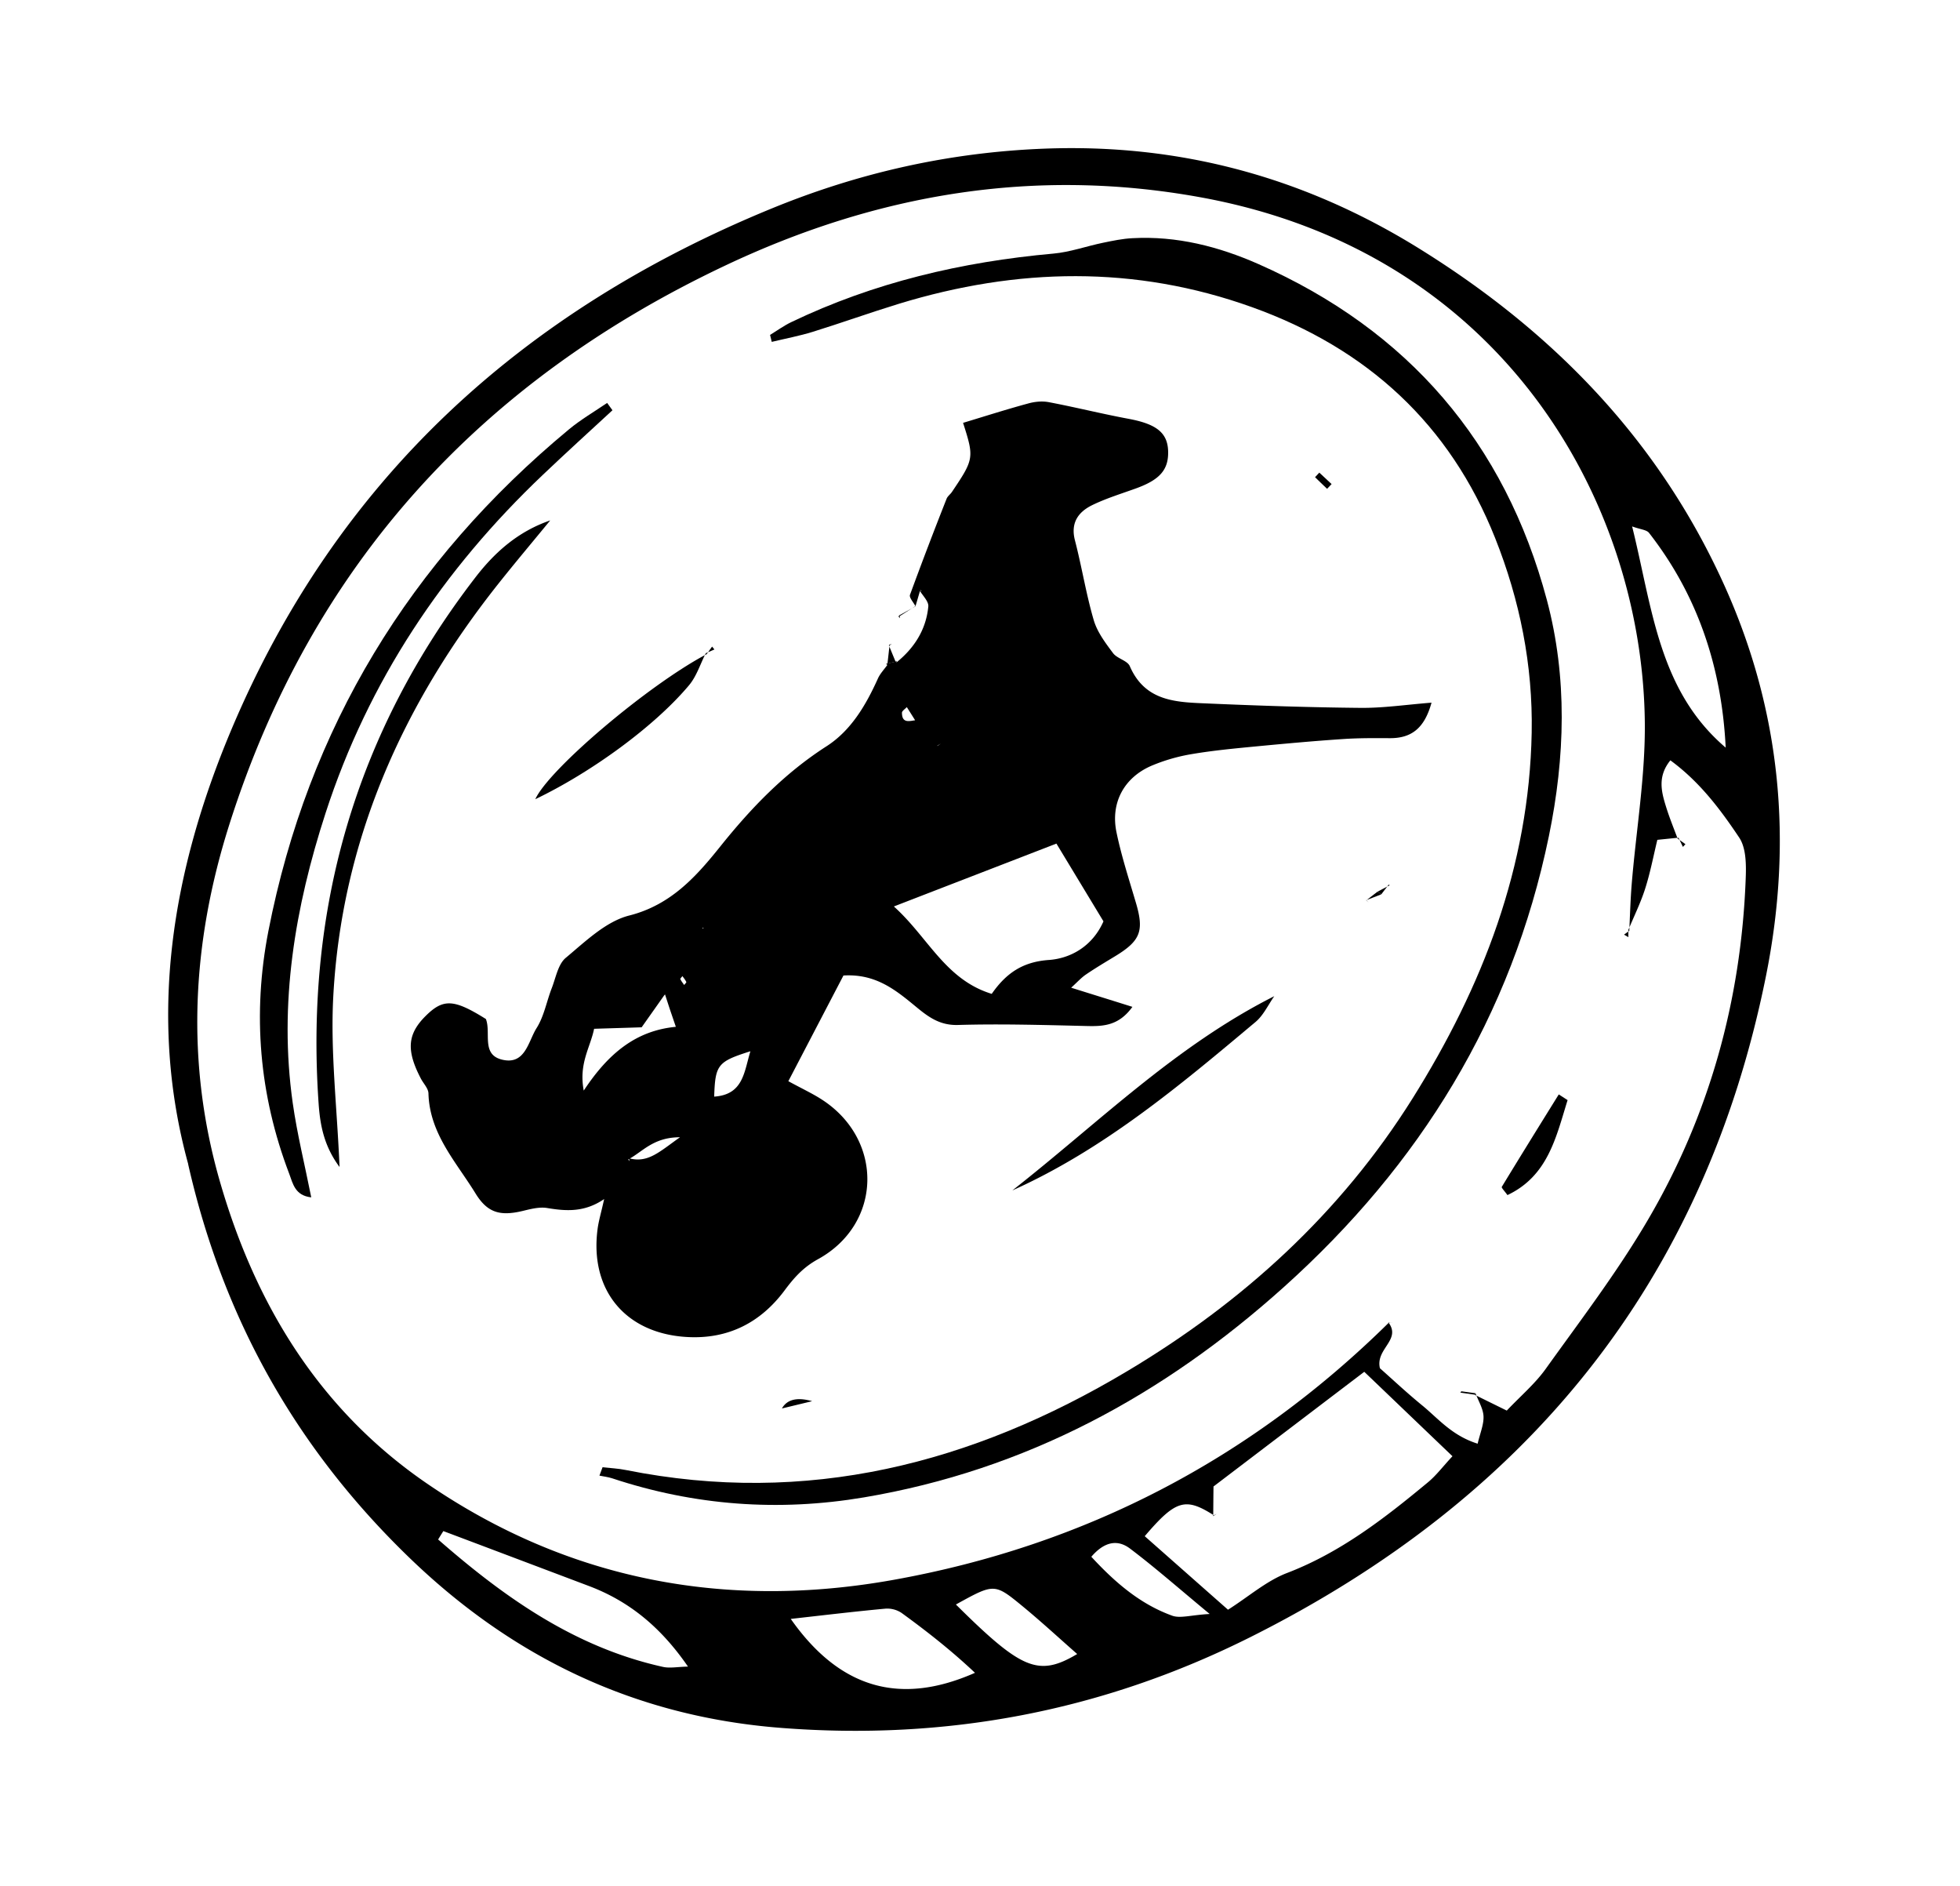 <svg xmlns="http://www.w3.org/2000/svg" width="105" height="101" fill="none"><path fill="#000" d="M10.085 62.355c-2.166-7.876-.89-15.688 2.316-23.292 5.66-13.407 15.57-22.408 28.912-27.886 4.705-1.932 9.549-3.017 14.62-3.215 7.248-.282 13.913 1.517 20.08 5.341 7.218 4.472 12.886 10.308 16.395 18.119 3.011 6.712 3.644 13.675 2.195 20.864-3.307 16.407-12.788 27.968-27.618 35.394-7.946 3.978-16.315 5.554-25.165 4.86-7.738-.603-14.287-3.721-19.835-9.06-6.01-5.784-10-12.721-11.906-21.132l.006.007zm54.946 18.803c-1.527-.976-2.047-.828-3.706 1.117 1.435 1.266 2.866 2.532 4.461 3.938 1.113-.706 2.058-1.543 3.16-1.966 2.87-1.1 5.23-2.934 7.547-4.855.45-.371.806-.851 1.318-1.4-1.61-1.538-3.098-2.966-4.725-4.521-2.827 2.148-5.505 4.187-8.077 6.142-.008.677-.011 1.133-.015 1.59l.036-.05.001.005zm9.38-10.328-.04-.016c.729.95-.699 1.42-.446 2.467.662.585 1.437 1.313 2.26 1.986.862.703 1.587 1.618 2.975 2.054.133-.57.334-1.026.314-1.472-.02-.411-.275-.814-.426-1.224l-.047.077 1.719.846c.736-.777 1.51-1.433 2.081-2.227 1.88-2.625 3.85-5.206 5.478-7.985 3.293-5.611 4.992-11.744 5.24-18.253.03-.747.033-1.659-.35-2.228-1.006-1.504-2.11-2.98-3.685-4.133-.695.86-.485 1.675-.233 2.482.18.583.411 1.144.623 1.715l.04-.054-1.128.115c-.215.888-.382 1.773-.655 2.623-.242.759-.602 1.48-.905 2.22l.056.034c.04-.833.063-1.666.13-2.496.24-2.922.744-5.846.702-8.76-.162-11.766-7.63-25.067-23.744-28.024-8.92-1.636-17.383-.2-25.503 3.638-13.117 6.198-22.162 16.024-26.583 29.95-2.016 6.35-2.354 12.754-.483 19.186 1.911 6.58 5.342 12.18 11.074 16.105 7.59 5.197 16.038 6.767 25.002 5.156 10.232-1.837 19.11-6.456 26.534-13.782zM23.748 82.004c-.091.148-.186.298-.277.447 3.539 3.092 7.313 5.776 12.045 6.824.37.082.778-.004 1.34-.016-1.456-2.114-3.153-3.505-5.315-4.319-2.597-.98-5.193-1.961-7.789-2.938l-.004.002zm18.613 4.7c2.634 3.749 5.877 4.652 9.87 2.888-1.282-1.21-2.593-2.234-3.936-3.21a1.392 1.392 0 0 0-.864-.226c-1.59.147-3.172.336-5.074.55l.004-.001zm50.087-46.657c-.21-4.267-1.476-8.135-4.107-11.507-.133-.169-.46-.182-.906-.346 1.09 4.392 1.418 8.787 5.017 11.851l-.004.002zm-41.24 45.886c3.523 3.494 4.419 3.886 6.499 2.653-1.012-.89-1.952-1.758-2.936-2.567-1.5-1.232-1.514-1.215-3.559-.087h-.004zm13.596.508c-1.675-1.387-2.931-2.494-4.264-3.5-.691-.524-1.399-.353-2.076.436 1.293 1.4 2.632 2.54 4.33 3.155.432.158.99-.033 2.01-.091z"/><path fill="#000" d="m49.297 31.608-.255.867-.003-.013c-.102-.203-.342-.456-.29-.604a219.696 219.696 0 0 1 1.963-5.15c.055-.135.201-.236.285-.362 1.183-1.756 1.196-1.83.596-3.699 1.16-.35 2.318-.721 3.489-1.038.349-.098.75-.138 1.104-.07 1.427.27 2.84.625 4.265.89 1.467.272 2.084.727 2.126 1.698.042 1.027-.435 1.572-1.758 2.044-.777.28-1.576.525-2.317.887-.743.368-1.159.95-.915 1.885.369 1.421.597 2.877 1.01 4.283.189.634.627 1.215 1.033 1.757.22.293.765.393.895.695.85 1.962 2.606 1.928 4.288 2.004 2.695.116 5.396.205 8.09.23 1.207.01 2.411-.17 3.786-.279-.38 1.383-1.085 1.908-2.238 1.902-.851-.005-1.702-.01-2.55.05-1.53.102-3.059.243-4.587.388-1.15.111-2.303.218-3.44.41a9.615 9.615 0 0 0-2.206.637c-1.465.642-2.182 1.988-1.855 3.56.265 1.28.675 2.53 1.044 3.786.44 1.496.242 2.021-1.121 2.849-.527.32-1.06.636-1.567.982-.248.17-.455.403-.785.702 1.127.354 2.163.673 3.281 1.026-.718.996-1.53 1.047-2.41 1.027-2.312-.055-4.623-.124-6.932-.057-.974.029-1.587-.427-2.248-.973-1.071-.88-2.142-1.782-3.89-1.676l-2.952 5.66c.746.407 1.302.662 1.812.995 3.307 2.149 3.22 6.65-.226 8.54-.793.436-1.288.998-1.8 1.687-1.282 1.71-3.012 2.6-5.2 2.48-3.287-.18-5.226-2.483-4.81-5.75.056-.455.194-.9.357-1.64-1.048.717-2.032.652-3.05.481-.415-.07-.88.051-1.302.153-1.213.292-1.896.111-2.537-.93-1.038-1.69-2.466-3.201-2.524-5.363-.008-.27-.272-.53-.412-.803-.782-1.501-.716-2.371.255-3.337.95-.947 1.517-.917 3.234.157.286.733-.254 1.888.843 2.17 1.265.326 1.421-.969 1.871-1.681.4-.631.537-1.426.812-2.136.22-.56.338-1.286.754-1.631 1.05-.875 2.152-1.951 3.403-2.266 2.236-.566 3.599-2.107 4.874-3.698 1.66-2.072 3.442-3.921 5.69-5.365 1.312-.842 2.11-2.2 2.752-3.624.119-.27.34-.494.513-.741l-.06-.051.562-.136-.035.074c.969-.776 1.605-1.77 1.722-3.011.025-.278-.313-.586-.48-.883l.156.085-.103-.08-.007.006zM37.679 49.682c-.019.014-.042.028-.06.045.044-.001.089.001.136-.002l-.042.116-.038-.157.004-.002zm12.544-9.733.184-.128-.21.126-.358-1.153c-.263-.055-.522-.115-.785-.17-.157-.251-.314-.502-.475-.753-.09.1-.258.203-.26.3.002.608.428.435.782.394l.796.158.322 1.227.004-.001zM33.696 62.032c1.017.28 1.643-.357 2.732-1.123-1.445-.002-2.018.797-2.774 1.186.021.034.046.063.067.097l-.024-.156-.001-.004zm1.888-8.727c-.388.554-.78 1.104-1.21 1.715-.822.028-1.64.05-2.547.08-.202 1-.831 1.856-.555 3.309 1.324-2.005 2.807-3.212 4.934-3.415l-.298-.873c-.096-.288-.188-.577-.283-.865.017-.021.029-.042.047-.06-.03.038-.057.076-.087.113v-.004zm12.304-4.754c1.834 1.646 2.748 3.913 5.24 4.678.784-1.126 1.675-1.717 3.06-1.815 1.15-.08 2.332-.72 2.926-2.068l-2.52-4.165c-2.879 1.115-5.579 2.156-8.702 3.365l-.004.005zM40.2 56.303c-1.754.555-1.885.718-1.94 2.43 1.563-.106 1.6-1.318 1.94-2.43zm-3.642-4.025c-.039.057-.122.13-.11.162.049.111.134.209.203.315.04-.054.126-.132.115-.16-.05-.114-.135-.212-.208-.317z"/><path fill="#000" d="M41.25 17.94c.377-.232.739-.494 1.135-.686 4.443-2.131 9.155-3.233 14.045-3.672.896-.08 1.77-.397 2.658-.58.521-.108 1.051-.219 1.579-.245 2.368-.13 4.612.442 6.754 1.388 8.007 3.537 13.2 9.566 15.448 17.992 1.106 4.15.978 8.411.107 12.645-1.993 9.672-6.913 17.61-14.202 24.154-6.467 5.807-13.84 9.801-22.487 11.26-4.586.774-9.085.44-13.496-1.022-.219-.07-.453-.097-.678-.143l.167-.448c.42.048.843.064 1.253.149 9.689 1.937 18.543-.33 26.863-5.301 6.205-3.703 11.428-8.462 15.276-14.6 3.75-5.984 6.249-12.415 6.383-19.593.067-3.607-.633-7.09-1.957-10.418-2.427-6.105-6.863-10.158-13.023-12.368-6.28-2.255-12.582-2.114-18.9-.188-1.549.475-3.08 1.024-4.628 1.506-.721.223-1.467.363-2.203.54l-.091-.376-.003.005zm-8.445 4.037c-1.24 1.144-2.485 2.276-3.707 3.438-5.366 5.09-9.366 11.073-11.657 18.132-1.64 5.05-2.513 10.204-1.76 15.522.237 1.673.647 3.317.993 5.059-.873-.096-.984-.74-1.181-1.265-1.61-4.223-1.978-8.565-1.116-12.994 2.128-10.895 7.579-19.81 16.107-26.877.635-.525 1.357-.945 2.041-1.412.093.131.19.261.282.388l-.002.009z"/><path fill="#000" d="M18.192 62.505c-.837-1.125-1.041-2.245-1.122-3.38-.733-10.464 1.99-19.904 8.42-28.229 1.028-1.33 2.276-2.436 3.986-3.024-.913 1.114-1.84 2.213-2.733 3.335-5.192 6.524-8.46 13.85-8.893 22.238-.148 2.908.204 5.84.34 9.056l.002.004zm36.04 1.252c4.574-3.582 8.712-7.72 14.033-10.404-.326.464-.578 1.02-.996 1.374-4.064 3.41-8.127 6.825-13.037 9.03zm-16.42-28.775c-.295.575-.492 1.23-.896 1.714-1.843 2.2-5.236 4.67-8.239 6.107.74-1.619 6.074-6.133 9.19-7.773l-.051-.049-.005.001zM83.978 58.92c-.615 1.97-1.044 4.057-3.222 5.086-.152-.213-.331-.393-.303-.44 1.006-1.656 2.031-3.305 3.053-4.952l.472.306zM43.507 75.044l-1.618.39c.274-.486.813-.616 1.618-.39zM71.094 26.18a75.228 75.228 0 0 1-.645-.623c.077-.08.153-.164.23-.244l.656.613-.241.255zM87.23 49.821c.003.122.003.249.006.37-.077-.046-.157-.088-.234-.135l.283-.204-.056-.035v.004zM47.535 35.61c.043-.364.082-.728.125-1.094l-.04.054.382.928.035-.074c-.186.045-.377.09-.563.136l.06.05zm30.752 38.91c-.017.02-.038.043-.053.069l.053-.07zm11.592-29.603.412.294-.135.147-.238-.494-.04.053zM74.415 70.828c.165-.005.334-.014.052-.003.258.038.085.01-.091-.014l.039.017z"/><path fill="#000" d="m37.862 35.027.285-.397c.043.051.082.103.125.154-.154.068-.31.132-.46.199l.051.049v-.005zm10.278-1.992.899-.572.003.013c-.29.161-.579.323-.865.48l-.042.08.004-.001zm26.308 14.379-.054-.036.054.036zm-.658.346c.217-.114.44-.229.656-.346l-.052-.036c-.134.172-.262.348-.396.52l-.208-.138z"/><path fill="#000" d="m73.998 47.898-.805.312-.005.014c.2-.153.4-.306.602-.464.072.044.14.093.208.138z"/><path fill="#000" d="M73.193 48.206c.065.072.13.144.13.14l-.131-.127.005-.014-.004.001zM48.181 32.954l.038.157c-.023-.025-.048-.054-.076-.078l.042-.08h-.004zm-.521 1.562c.039-.005.078-.006.116-.01l-.155.063.04-.053zm30.573 40.069.771.111.047-.077-.765-.104-.053.07zm-13.239 6.617c.082-.059.168-.12.18-.126l-.144.078-.036.048z"/></svg>